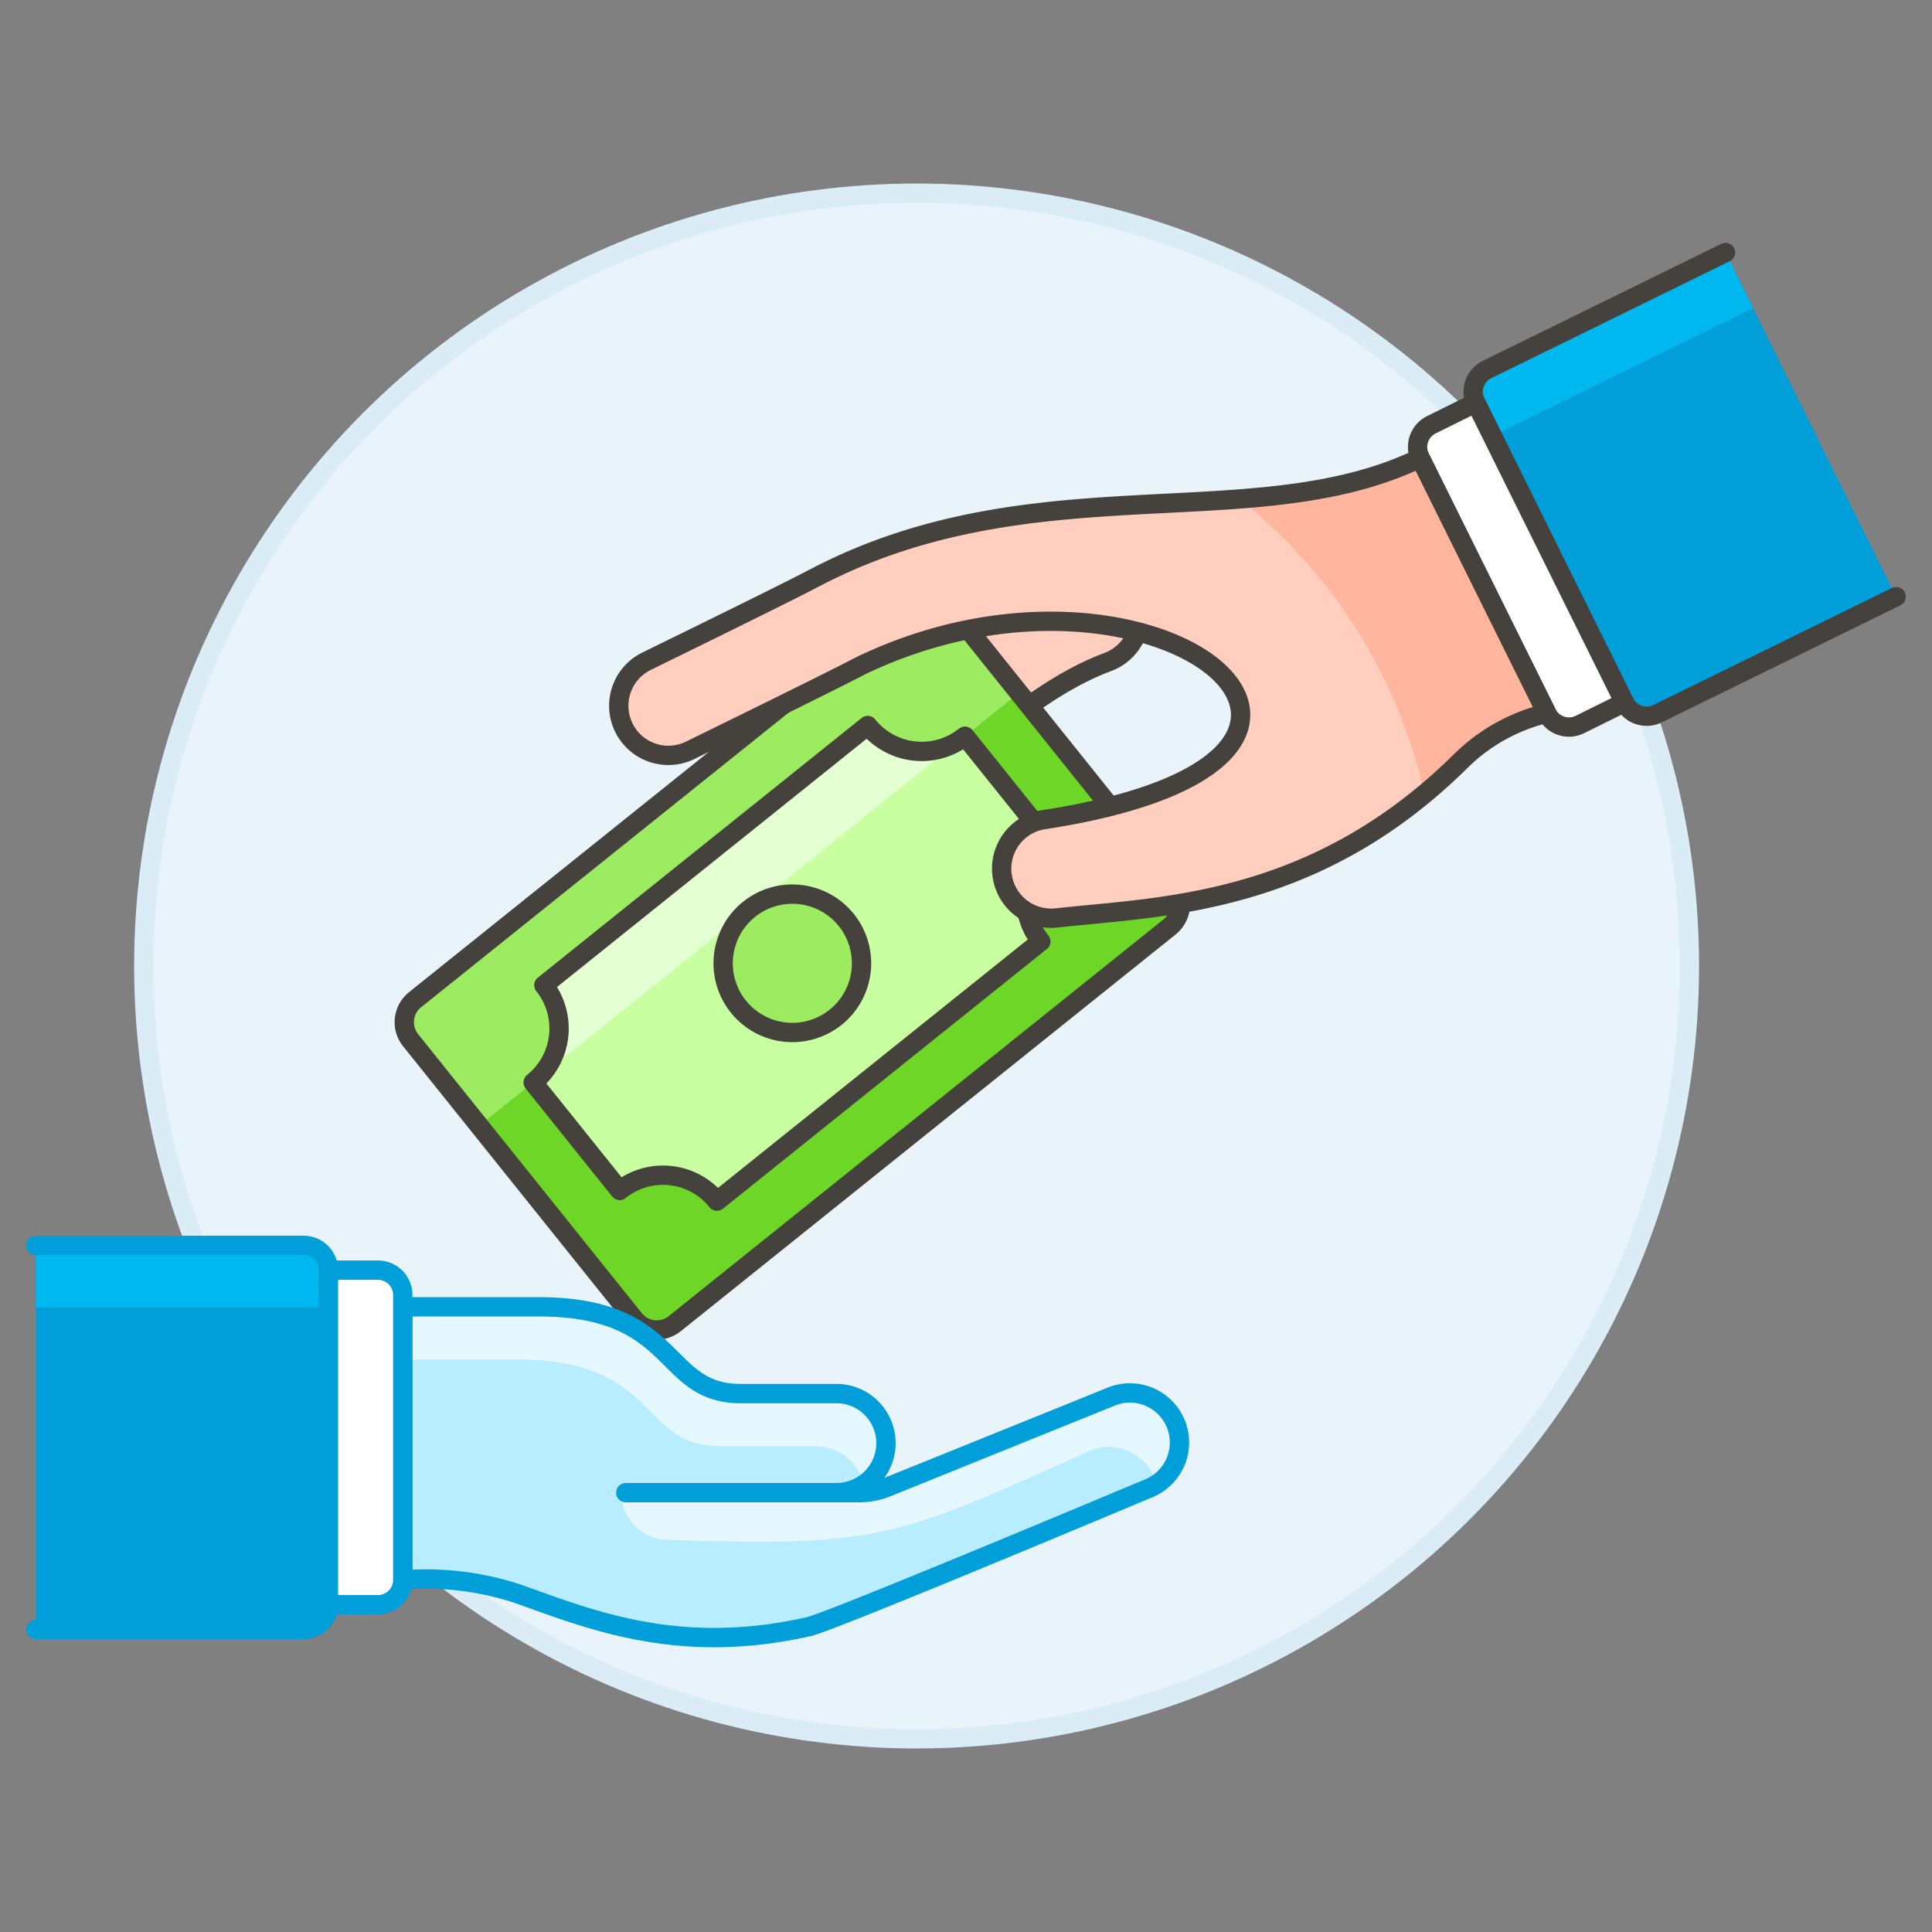 <svg xmlns="http://www.w3.org/2000/svg" viewBox="0 0 100 100"><rect x="0" y="0" width="100" height="100" fill="#808080" stroke="none"/><g class="nc-icon-wrapper"><defs/><circle class="a" cx="47.443" cy="50" r="40" fill="#e8f4fa" stroke="#daedf7" stroke-miterlimit="10"/><path class="b" d="M55.513 29.471C50.339 31.4 44.445 36.646 41.18 42.223a2.565 2.565 0 0 0 4.428 2.592c2.635-4.5 7.664-9.032 11.7-10.538a2.565 2.565 0 1 0-1.793-4.806z" fill="#ffcebf" stroke="#45413c" stroke-linecap="round" stroke-linejoin="round"/><path class="c" d="M60.769 45.877a1.492 1.492 0 0 1-.231 2.1L34.928 68.51a1.492 1.492 0 0 1-2.1-.231L21.255 53.843a1.492 1.492 0 0 1 .231-2.1L47.1 31.21a1.492 1.492 0 0 1 2.1.231z" style="" fill="#6dd627"/><path class="d" d="M52.741 35.865L24.8 58.268l-3.547-4.425a1.492 1.492 0 0 1 .231-2.1L47.1 31.21a1.492 1.492 0 0 1 2.1.231z" style="" fill="#9ceb60"/><path class="e" d="M54.427 43.693l-4.48-5.587a3.582 3.582 0 0 1-5.035-.554L28.15 50.993a3.582 3.582 0 0 1-.553 5.034l4.479 5.589a3.581 3.581 0 0 1 5.035.553l16.763-13.442a3.58 3.58 0 0 1 .553-5.034z" style="" fill="#c8ffa1"/><path class="f" d="M44.912 37.552L28.15 50.993a3.582 3.582 0 0 1-.553 5.034l22.35-17.921a3.582 3.582 0 0 1-5.035-.554z" style="" fill="#e4ffd1"/><path class="d" d="M43.805 47.62a3.581 3.581 0 1 1-5.034-.553 3.581 3.581 0 0 1 5.034.553z" style="" fill="#9ceb60"/><path class="g" d="M43.805 47.62a3.581 3.581 0 1 1-5.034-.553 3.581 3.581 0 0 1 5.034.553z" stroke="#45413c" stroke-linecap="round" stroke-linejoin="round" fill="none"/><path class="g" d="M54.427 43.693l-4.48-5.587a3.582 3.582 0 0 1-5.035-.554L28.15 50.993a3.582 3.582 0 0 1-.553 5.034l4.479 5.589a3.581 3.581 0 0 1 5.035.553l16.763-13.442a3.58 3.58 0 0 1 .553-5.034z" stroke="#45413c" stroke-linecap="round" stroke-linejoin="round" fill="none"/><path class="g" d="M60.769 45.877a1.492 1.492 0 0 1-.231 2.1L34.928 68.51a1.492 1.492 0 0 1-2.1-.231L21.255 53.843a1.492 1.492 0 0 1 .231-2.1L47.1 31.21a1.492 1.492 0 0 1 2.1.231z" stroke="#45413c" stroke-linecap="round" stroke-linejoin="round" fill="none"/><path class="h" d="M80.062 36.919a9.466 9.466 0 0 0-4.418 2.437C68.018 46.933 60 46.916 54.69 47.512a2.566 2.566 0 0 1-.572-5.1c20.682-3.223 5.567-15.212-9.545-7.965-1.863.975-8.338 4.136-8.839 4.384a2.565 2.565 0 1 1-2.279-4.6c.508-.252 6.941-3.392 8.737-4.334C53.52 23.968 65 27.836 73.509 23.705z" style="" fill="#ffcebf"/><path class="i" d="M73.509 23.705l6.553 13.214a9.475 9.475 0 0 0-4.418 2.437 29.547 29.547 0 0 1-1.91 1.738 27.124 27.124 0 0 0-9.577-15.268 25.63 25.63 0 0 0 9.352-2.121z" style="" fill="#ffb59e"/><path class="j" d="M89.31 13.072l-12.345 6.056a1.282 1.282 0 0 0-.579 1.718l7.693 15.513a1.284 1.284 0 0 0 1.719.579l12.345-6.055z" style="" fill="#009fd9"/><path class="k" d="M89.319 13.068l-.009.005-12.345 6.054a1.285 1.285 0 0 0-.579 1.72l.855 1.723 13.5-6.627z" style="" fill="#00b8f0"/><path class="g" d="M89.31 13.072l-12.345 6.056a1.282 1.282 0 0 0-.579 1.718l7.693 15.513a1.284 1.284 0 0 0 1.719.579l12.345-6.055" stroke="#45413c" stroke-linecap="round" stroke-linejoin="round" fill="none"/><path class="l" d="M84.079 36.359l-2.3 1.139a1.282 1.282 0 0 1-1.719-.579l-6.551-13.214a1.283 1.283 0 0 1 .579-1.719l2.3-1.14z" stroke="#45413c" stroke-linecap="round" stroke-linejoin="round" fill="#fff"/><path class="g" d="M80.062 36.919a9.466 9.466 0 0 0-4.418 2.437C68.018 46.933 60 46.916 54.69 47.512a2.566 2.566 0 0 1-.572-5.1c20.682-3.223 5.567-15.212-9.545-7.965-1.863.975-8.338 4.136-8.839 4.384a2.565 2.565 0 1 1-2.279-4.6c.508-.252 6.941-3.392 8.737-4.334C53.52 23.968 65 27.836 73.509 23.705z" stroke="#45413c" stroke-linecap="round" stroke-linejoin="round" fill="none"/><g><path class="m" d="M57.468 72.308L45.91 76.98a3.864 3.864 0 0 1-1.445.281h-1.173a2.565 2.565 0 0 0 0-5.13h-4.959c-4.131 0-3.164-4.49-10.432-4.49h-7.055v14.134a15.236 15.236 0 0 1 5.921.707c3.667 1.294 8.265 3.242 15.026 1.727.725-.055 16.936-6.871 17.638-7.162a2.565 2.565 0 1 0-1.963-4.739z" style="" fill="#b8ecff"/><path class="n" d="M26.818 70.367c7.268 0 6.3 4.489 10.433 4.489h4.958a2.567 2.567 0 0 1 2.5 1.979 2.565 2.565 0 0 0-1.415-4.7h-4.961c-4.131 0-3.165-4.49-10.433-4.49h-7.054v2.726z" style="" fill="#e5f8ff"/><path class="n" d="M61.016 74.676a2.575 2.575 0 0 0-3.547-2.369L45.91 76.98a3.864 3.864 0 0 1-1.445.281H32.149a2.436 2.436 0 0 0 2.357 2.439c11.2.364 11.891-.125 21.912-4.611a2.555 2.555 0 0 1 .981-.2 2.592 2.592 0 0 1 2.471 1.925l.048-.033a2.573 2.573 0 0 0 1.098-2.105z" style="" fill="#e5f8ff"/><path class="o" d="M43.292 77.261H32.39" fill="#ffcebf" stroke-linecap="round" stroke-linejoin="round" stroke="#009fd9"/><path class="p" d="M57.468 72.308L45.91 76.98a3.864 3.864 0 0 1-1.445.281h-1.173a2.565 2.565 0 0 0 0-5.13h-4.959c-4.131 0-3.164-4.49-10.432-4.49h-7.055v14.134a15.236 15.236 0 0 1 5.921.707c3.667 1.294 8.265 3.242 15.026 1.727.725-.055 16.936-6.871 17.638-7.162a2.565 2.565 0 1 0-1.963-4.739z" stroke-linecap="round" stroke-linejoin="round" fill="none" stroke="#009fd9"/><path class="j" d="M1.857 64.46h13.859A1.284 1.284 0 0 1 17 65.743v17.315a1.284 1.284 0 0 1-1.283 1.283H1.857z" style="" fill="#009fd9"/><path class="k" d="M15.716 64.46H1.857v3.207H17v-1.924a1.283 1.283 0 0 0-1.284-1.283z" style="" fill="#00b8f0"/><path class="p" d="M1.857 64.46h13.859A1.284 1.284 0 0 1 17 65.743v17.315a1.284 1.284 0 0 1-1.283 1.283H1.857" stroke-linecap="round" stroke-linejoin="round" fill="none" stroke="#009fd9"/><path class="q" d="M17 83.058h2.565a1.282 1.282 0 0 0 1.282-1.283V67.026a1.282 1.282 0 0 0-1.282-1.283H17z" stroke-linecap="round" stroke-linejoin="round" fill="#fff" stroke="#009fd9"/></g></g></svg>